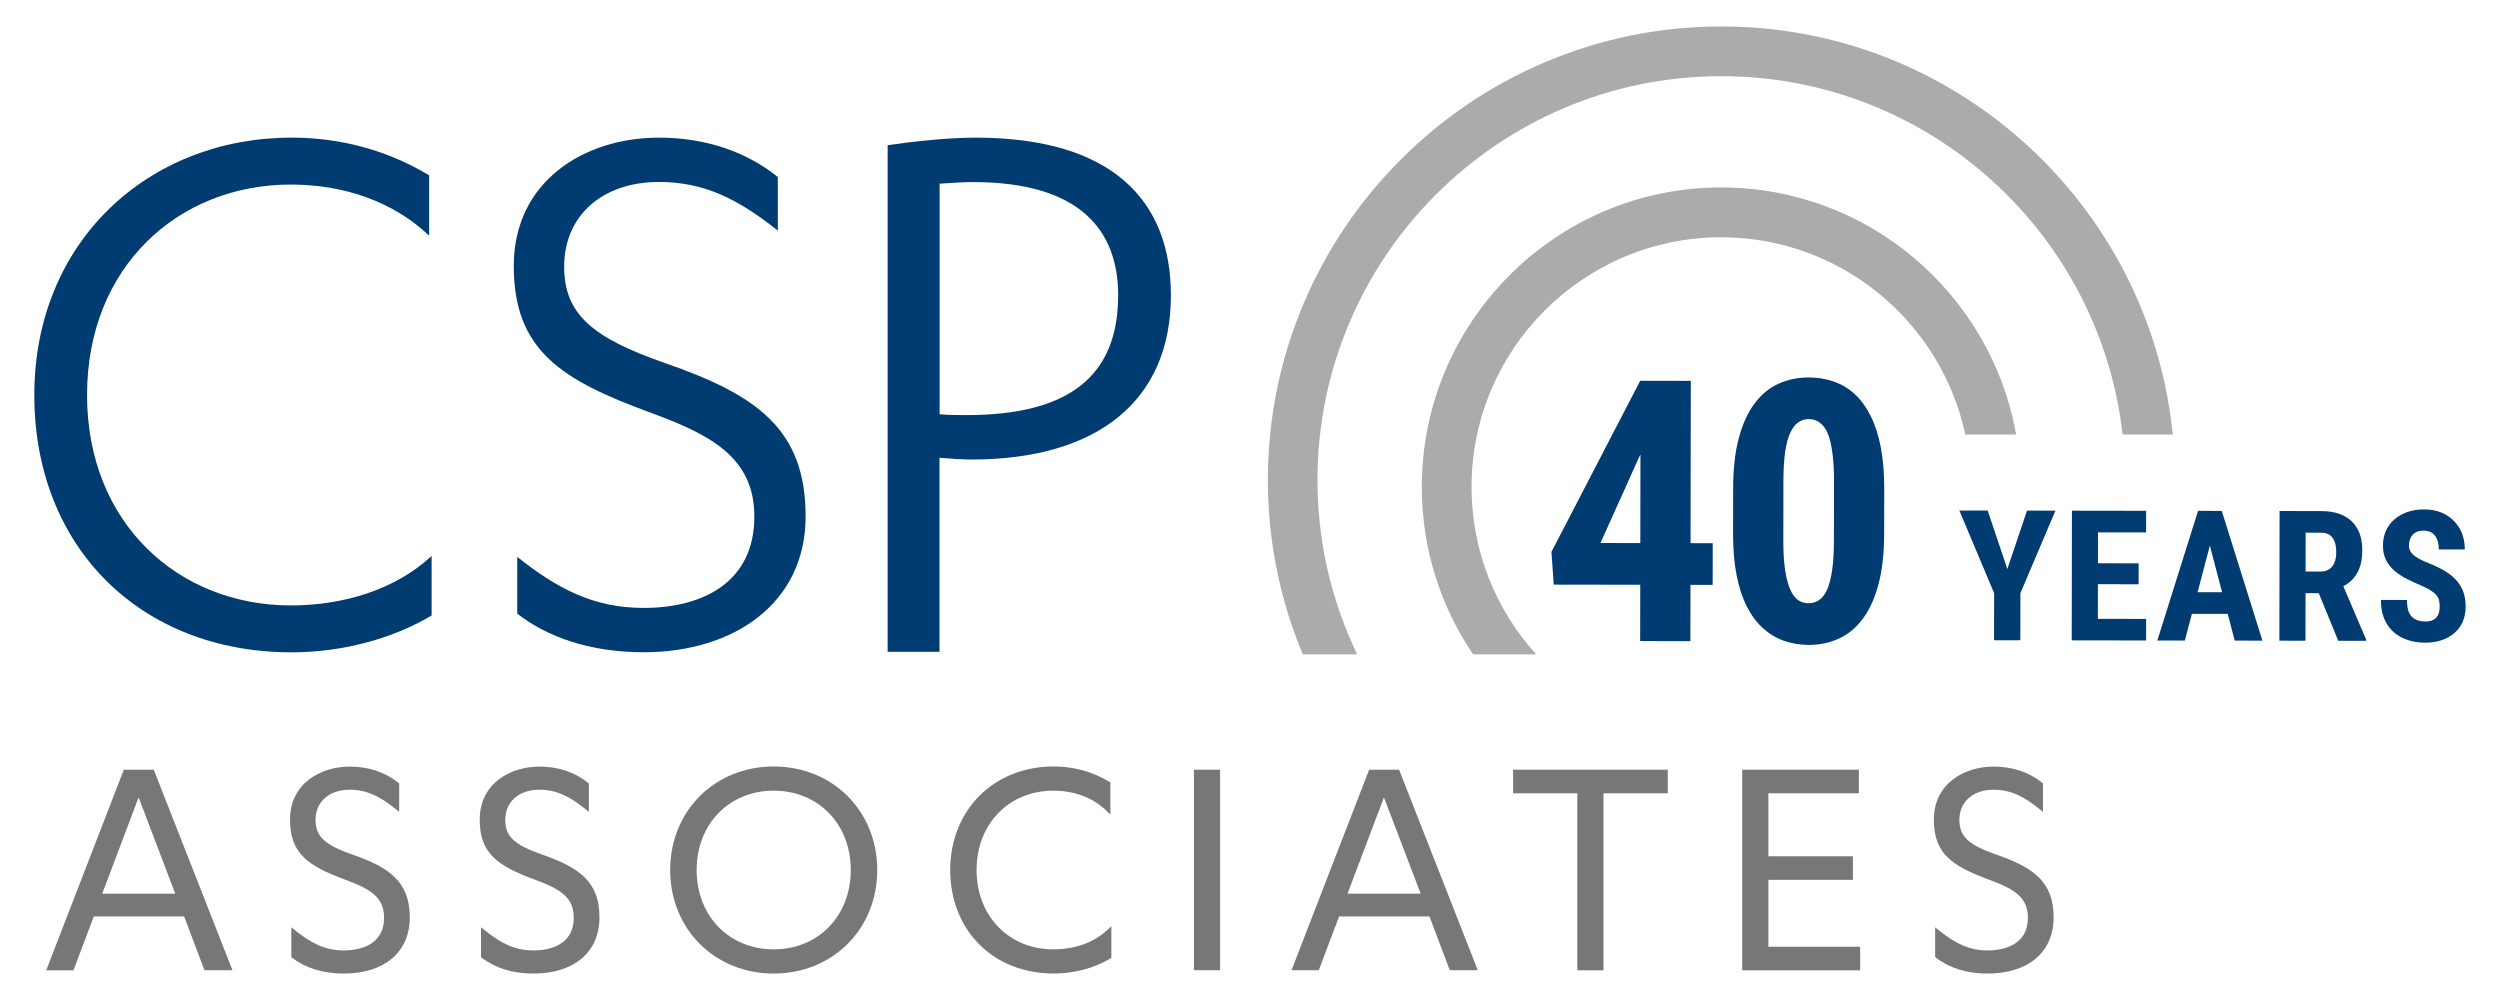 <?xml version="1.0" encoding="UTF-8"?> <svg xmlns="http://www.w3.org/2000/svg" id="Layer_1" viewBox="0 0 2000 800"><g><path d="M343.31,188.54c-28.88-27.5-68.39-40.9-110.68-40.9-89.84,0-162.99,65.71-162.99,168.35s73.06,168.35,162.99,168.35c42.28,0,83.79-12.71,112.67-39.6v47.64c-31.47,18.76-71.77,29.48-111.97,29.48-120.71,0-205.88-83.87-205.88-205.88,0-122.7,91.22-205.88,205.88-205.88,40.21,0,77.82,10.72,109.98,30.18v48.25Z" style="fill:#003b71;"></path><path d="M413.7,445.43c32.17,25.51,61.04,40.9,101.25,40.9,47.64,0,88.54-20.75,88.54-73.06,0-47.64-35.54-65.71-83.18-83.18-71.08-26.11-109.29-49.63-109.29-117.33s56.29-102.64,116.04-102.64c38.91,0,71.08,12.11,95.2,31.47v42.89c-32.17-25.51-59.06-38.91-95.2-38.91-44.96,0-75.74,26.8-75.74,67.7,0,38.22,22.83,56.98,80.5,77.13,73.76,25.51,112.67,53,112.67,122.7s-57.67,108.69-129.44,108.69c-42.89,0-77.13-12.11-101.25-30.87v-45.48h-.09Z" style="fill:#003b71;"></path><path d="M751.69,521.44h-41.59V116.17c18.07-2.68,46.95-6.05,70.38-6.05,109.98,0,156.24,50.93,156.24,126.07,0,85.17-59.66,131.43-159.62,131.43-7.35,0-16.77-.69-25.51-1.38v155.21h.09Zm0-190.05c7.35,.69,14.79,.69,21.44,.69,82.49,0,121.4-31.47,121.4-95.89,0-51.62-30.18-90.53-116.04-90.53-8.04,0-17.47,.69-26.8,1.3v184.43h0Z" style="fill:#003b71;"></path></g><g><path d="M99.05,615.77l-62.08,160.48h21.79l16.26-43.06h72.29l16.26,42.97h22.39l-62.95-160.39h-23.95Zm41.16,99.18h-58.45l29.14-77.04,29.31,77.04Z" style="fill:#77777a;"></path><path d="M282.35,683.82c-22.65-7.87-29.92-14.7-29.92-27.93,0-14.44,10.98-24.12,27.32-24.12,14.27,0,24.64,5.88,35.8,14.7l3.8,3.03v-22.74l-.86-.69c-10.46-8.39-23.78-12.8-38.74-12.8-23,0-47.73,13.32-47.73,42.45,0,27.06,14.27,37.01,44.27,48.08,20.58,7.52,30.95,14.27,30.95,30.35,0,23.69-22.57,26.2-32.25,26.2-15.39,0-26.37-6.23-38.13-15.48l-3.8-3.03v23.78l.86,.69c10.55,8.21,24.73,12.54,40.98,12.54,32.68,0,52.92-17.21,52.92-44.79,.09-28.79-16.6-40.21-45.48-50.24Z" style="fill:#77777a;"></path><path d="M434.1,683.82c-22.65-7.87-29.92-14.7-29.92-27.93,0-14.44,10.98-24.12,27.32-24.12,14.27,0,24.64,5.88,35.8,14.7l3.8,3.03v-22.74l-.86-.69c-10.46-8.39-23.78-12.8-38.74-12.8-23,0-47.73,13.32-47.73,42.45,0,27.06,14.27,37.01,44.27,48.08,20.58,7.52,30.95,14.27,30.95,30.35,0,23.69-22.57,26.2-32.25,26.2-15.39,0-26.37-6.23-38.13-15.48l-3.8-3.03v23.78l.86,.69c10.55,8.21,24.73,12.54,40.98,12.54,32.68,0,52.92-17.21,52.92-44.79,.17-28.79-16.6-40.21-45.48-50.24Z" style="fill:#77777a;"></path><path d="M618.97,613.18c-47.21,0-82.83,35.62-82.83,82.83s35.62,82.83,82.83,82.83,82.83-35.62,82.83-82.83c0-47.21-35.62-82.83-82.83-82.83Zm0,146.3c-35.71,0-61.65-26.72-61.65-63.47s25.94-63.47,61.65-63.47,61.65,26.72,61.65,63.47-25.94,63.47-61.65,63.47Z" style="fill:#77777a;"></path><path d="M842.65,759.48c-35.54,0-61.39-26.72-61.39-63.47s25.77-63.47,61.39-63.47c16.51,0,31.3,5.45,41.68,15.3l3.98,3.8v-25.68l-1.12-.69c-13.14-7.95-28.45-12.11-44.18-12.11-47.99,0-82.83,34.85-82.83,82.83s34.07,82.83,82.83,82.83c16.17,0,32.17-4.24,44.96-11.85l1.12-.69v-25.33l-3.98,3.63c-10.38,9.6-25.42,14.87-42.45,14.87Z" style="fill:#77777a;"></path><rect x="955.15" y="615.77" width="20.92" height="160.39" style="fill:#77777a;"></rect><path d="M1095.31,615.77l-62.08,160.39h21.79l16.26-42.97h72.29l16.26,42.97h22.39l-62.95-160.39h-23.95Zm41.24,99.18h-58.54l29.14-77.04,29.4,77.04Z" style="fill:#77777a;"></path><polygon points="1210.48 634.62 1261.84 634.62 1261.84 776.25 1282.76 776.25 1282.76 634.62 1334.21 634.62 1334.21 615.77 1210.48 615.77 1210.48 634.62" style="fill:#77777a;"></polygon><polygon points="1414.71 703.88 1482.33 703.88 1482.33 685.03 1414.71 685.03 1414.71 634.62 1487.08 634.62 1487.08 615.77 1393.79 615.77 1393.79 776.25 1488.12 776.25 1488.12 757.4 1414.71 757.4 1414.71 703.88" style="fill:#77777a;"></polygon><path d="M1597.41,683.82c-22.65-7.87-29.92-14.7-29.92-27.93,0-14.44,10.98-24.12,27.32-24.12,14.27,0,24.64,5.88,35.8,14.7l3.8,3.03v-22.74l-.86-.69c-10.46-8.39-23.78-12.8-38.74-12.8-23,0-47.73,13.32-47.73,42.45,0,27.06,14.27,37.01,44.27,48.08,20.58,7.52,30.95,14.27,30.95,30.35,0,23.69-22.57,26.2-32.25,26.2-15.39,0-26.37-6.23-38.13-15.48l-3.8-3.03v23.78l.86,.69c10.55,8.21,24.73,12.54,40.98,12.54,32.68,0,52.92-17.21,52.92-44.79,.17-28.79-16.6-40.21-45.48-50.24Z" style="fill:#77777a;"></path></g><path d="M1370.18,434.56l-17.74-.03,.2-129.86h-8.72s-31.75-.06-31.75-.06l-71.01,136.91,1.82,26.18,69.22,.11-.07,45.05,40.19,.06,.07-45.05,17.74,.03,.05-33.32Zm-89.82-.14l31-68.89,1-1.88-.11,70.81-31.89-.05Z" style="fill:#003b71;"></path><path d="M1507.38,390.72l-.06,36.18c-.02,15.64-1.52,29.08-4.5,40.33-2.97,11.25-7.14,20.47-12.48,27.66-5.35,7.19-11.7,12.5-19.05,15.92-7.35,3.42-15.45,5.12-24.32,5.11-7.06-.01-13.68-1.12-19.88-3.32-6.2-2.2-11.79-5.57-16.79-10.11-5-4.54-9.28-10.31-12.84-17.33-3.57-7.01-6.29-15.36-8.19-25.04-1.89-9.68-2.83-20.81-2.81-33.4l.06-36.18c.02-15.64,1.55-29.05,4.57-40.25,3.02-11.2,7.21-20.37,12.56-27.51,5.35-7.14,11.72-12.4,19.12-15.77,7.39-3.37,15.53-5.05,24.39-5.04,6.96,.01,13.56,1.09,19.8,3.25,6.24,2.16,11.81,5.48,16.72,9.97,4.9,4.49,9.14,10.24,12.7,17.25,3.56,7.01,6.29,15.36,8.19,25.04,1.89,9.68,2.83,20.77,2.81,33.26Zm-40.25,41.7l.07-47.63c.01-7.34-.29-13.78-.9-19.31-.61-5.53-1.44-10.2-2.48-14.02-1.04-3.81-2.42-6.92-4.13-9.3-1.71-2.38-3.62-4.13-5.71-5.23-2.1-1.1-4.43-1.65-7.01-1.66-3.05,0-5.82,.85-8.3,2.56-2.48,1.71-4.63,4.5-6.45,8.36-1.82,3.86-3.18,8.96-4.1,15.3-.92,6.34-1.38,14.09-1.39,23.24l-.07,47.63c-.01,7.34,.29,13.83,.9,19.45,.61,5.63,1.51,10.42,2.69,14.38,1.19,3.96,2.56,7.13,4.13,9.52,1.57,2.39,3.43,4.13,5.57,5.23,2.14,1.1,4.5,1.65,7.08,1.66,3.05,0,5.84-.87,8.37-2.63,2.53-1.76,4.66-4.59,6.38-8.5,1.72-3.91,3.04-9.08,3.96-15.51,.91-6.43,1.38-14.28,1.4-23.52Z" style="fill:#003b71;"></path><path d="M1698.07,347.63h40.13c-18.31-183.08-173.22-326.47-361.05-326.47-200.12,0-362.87,162.85-362.87,362.87,0,49.4,10,96.57,27.95,139.46h43.48c-20.28-42.22-31.74-89.58-31.74-139.46,0-178.09,144.9-323.08,323.08-323.08,165.88,0,302.88,125.58,321.02,286.68Z" style="fill:#abaaac;"></path><polygon points="1590.13 408.44 1605.87 455.21 1621.62 408.49 1644.35 408.53 1616.32 474.53 1616.26 512.23 1595.24 512.19 1595.3 474.5 1567.47 408.41 1590.13 408.44" style="fill:#003b71;"></polygon><polygon points="1678.29 495.08 1678.33 467.36 1710.89 467.41 1710.92 450.67 1678.36 450.62 1678.39 425.89 1716.87 425.95 1716.9 408.64 1678.42 408.58 1678.42 408.58 1657.54 408.55 1657.39 512.29 1671.78 512.31 1671.78 512.31 1716.88 512.38 1716.91 495.14 1678.29 495.08" style="fill:#003b71;"></polygon><path d="M1787.79,512.49l22.16,.03-32.55-103.79-13.97-.02h0s-4.99,0-4.99,0l-32.58,103.69,22.02,.03,5.63-21.37,28.68,.04,5.6,21.38Zm-29.72-38.74l9.82-37.28,9.77,37.31-19.59-.03Z" style="fill:#003b71;"></path><path d="M1874.68,469.01c2.34-1.27,4.47-2.76,6.33-4.51,2.8-2.63,4.97-5.93,6.5-9.89,1.53-3.96,2.29-8.75,2.3-14.35,.01-6.84-1.29-12.59-3.89-17.25-2.61-4.66-6.35-8.18-11.24-10.56-4.89-2.38-10.8-3.58-17.74-3.59l-33.28-.05-.16,103.74,20.88,.03,.06-38.05,10.57,.02,15.59,38.07,22.3,.03v-1s-18.23-42.64-18.23-42.64Zm-30.17-42.86l12.4,.02c2.85,0,5.16,.64,6.94,1.9,1.78,1.26,3.08,3.07,3.91,5.42,.83,2.35,1.24,5.17,1.23,8.45,0,3.09-.47,5.78-1.4,8.09-.93,2.3-2.34,4.08-4.21,5.34-1.88,1.26-4.24,1.88-7.09,1.88l-11.83-.02,.05-31.07Z" style="fill:#003b71;"></path><path d="M1970.71,473.66c-1.23-3.42-3.05-6.5-5.47-9.24-2.42-2.73-5.43-5.21-9.04-7.42-3.61-2.21-7.76-4.25-12.46-6.11-2.42-.95-4.64-1.93-6.66-2.93-2.02-1-3.76-2.04-5.23-3.11-1.47-1.07-2.62-2.28-3.45-3.64-.83-1.36-1.24-2.89-1.24-4.6,0-2.28,.42-4.33,1.25-6.16,.83-1.83,2.12-3.27,3.86-4.34,1.73-1.07,3.93-1.6,6.59-1.59,2.85,0,5.17,.65,6.98,1.93,1.8,1.29,3.12,3.06,3.95,5.31,.83,2.26,1.24,4.86,1.23,7.8l20.81,.03c0-6.22-1.32-11.73-4-16.54-2.68-4.8-6.45-8.58-11.31-11.35-4.87-2.76-10.62-4.15-17.27-4.16-4.89,0-9.33,.67-13.29,2.05-3.97,1.37-7.43,3.33-10.38,5.86-2.95,2.54-5.22,5.59-6.82,9.15-1.6,3.56-2.4,7.53-2.4,11.9,0,4.47,.83,8.35,2.51,11.65,1.68,3.3,3.97,6.17,6.86,8.6,2.89,2.43,6.14,4.56,9.75,6.39,3.6,1.83,7.33,3.56,11.18,5.18,3.23,1.38,5.85,2.72,7.87,4,2.02,1.29,3.56,2.57,4.63,3.85,1.07,1.28,1.76,2.69,2.09,4.21,.33,1.52,.49,3.21,.49,5.06,0,2.23-.36,4.23-1.08,5.98-.72,1.76-1.89,3.16-3.53,4.2-1.64,1.04-3.84,1.56-6.6,1.56-2.42,0-4.57-.33-6.45-.97-1.88-.64-3.45-1.62-4.73-2.93-1.28-1.31-2.23-3.07-2.84-5.28-.61-2.21-.92-4.88-.91-8.02l-20.88-.03c0,5.89,.91,10.99,2.76,15.29,1.85,4.3,4.39,7.84,7.64,10.63,3.25,2.78,7.01,4.86,11.28,6.22,4.27,1.36,8.81,2.04,13.61,2.05,4.94,0,9.42-.67,13.43-2.05,4.02-1.37,7.45-3.33,10.3-5.86,2.85-2.54,5.03-5.57,6.53-9.11,1.5-3.54,2.26-7.47,2.26-11.79,0-4.37-.6-8.27-1.83-11.69Z" style="fill:#003b71;"></path><path d="M1612.9,347.63c-19.89-112.18-118.15-197.69-235.94-197.69-132.08,0-239.52,107.43-239.52,239.62,0,49.59,15.14,95.69,41.05,133.93h50.47c-32.12-35.42-51.73-82.49-51.73-133.93,0-110.15,89.58-199.73,199.73-199.73,95.77,0,175.98,67.72,195.29,157.8h40.65Z" style="fill:#abaaac;"></path></svg> 